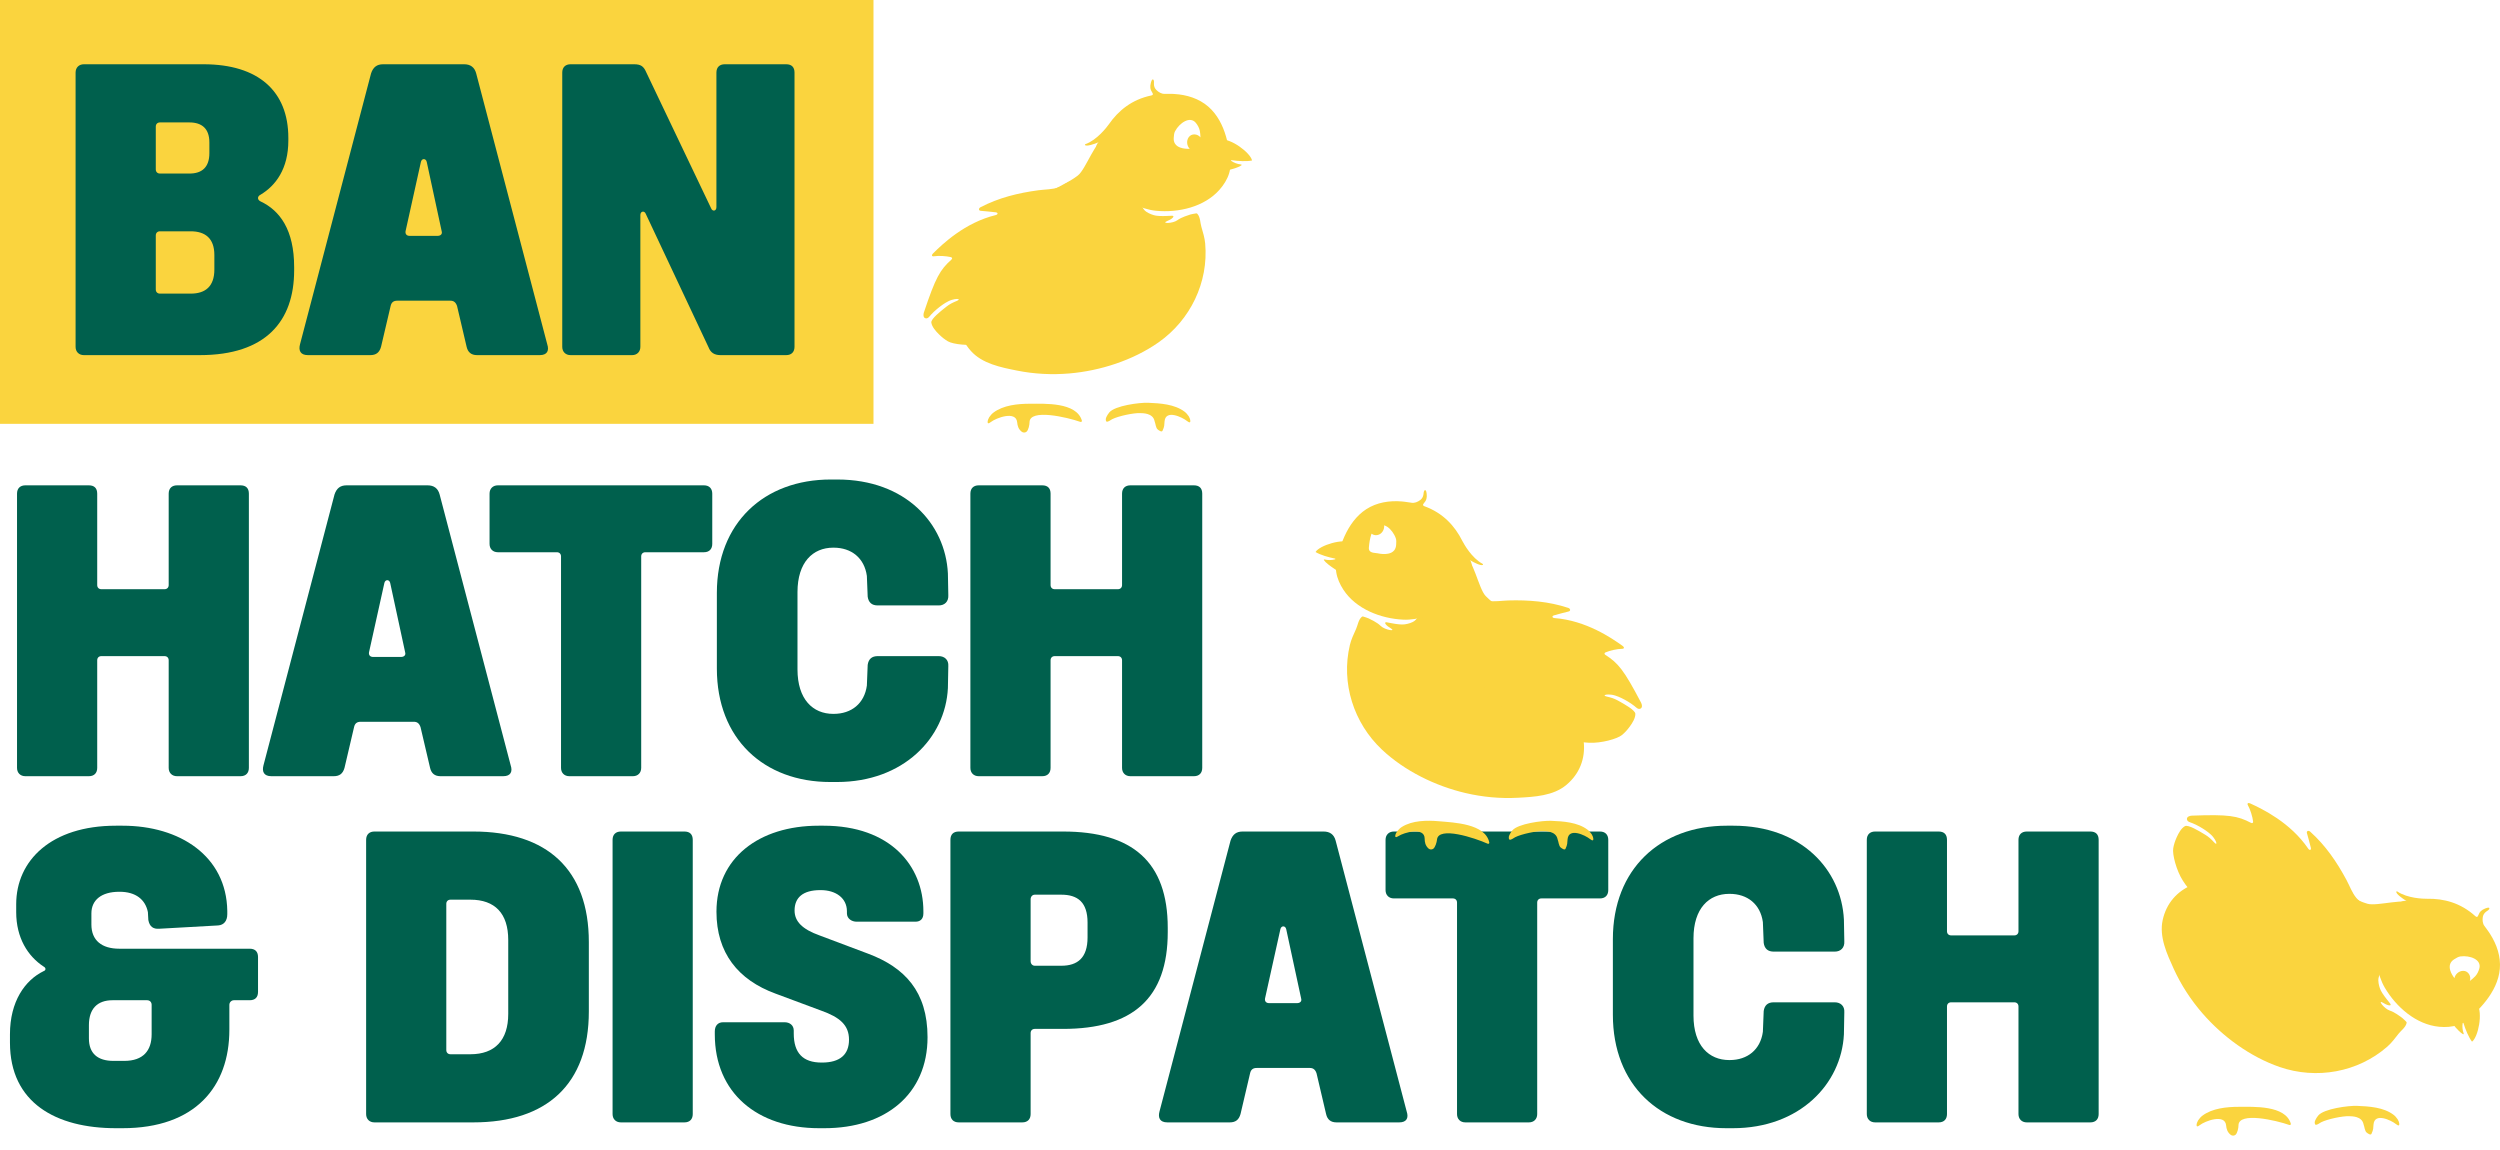 <?xml version="1.0" encoding="UTF-8"?>
<svg xmlns="http://www.w3.org/2000/svg" xmlns:xlink="http://www.w3.org/1999/xlink" width="200px" height="92px" viewBox="0 0 200 92" version="1.1">
  <title>Logo / Main dark</title>
  <g id="Logo-/-Main-dark" stroke="none" stroke-width="1" fill="none" fill-rule="evenodd">
    <g id="Group-74">
      <g id="Group-29" transform="translate(0.797, 38.361)" fill="#00604D">
        <path d="M1.23,23.735 C0.83,23.735 0.565,23.468 0.565,23.071 L0.565,1.13 C0.565,0.698 0.83,0.466 1.23,0.466 L6.315,0.466 C6.748,0.466 6.98,0.698 6.98,1.13 L6.98,8.445 C6.98,8.643 7.113,8.776 7.314,8.776 L12.365,8.776 C12.565,8.776 12.698,8.643 12.698,8.445 L12.698,1.13 C12.698,0.698 12.964,0.466 13.363,0.466 L18.449,0.466 C18.881,0.466 19.113,0.698 19.113,1.13 L19.113,23.071 C19.113,23.468 18.881,23.735 18.449,23.735 L13.363,23.735 C12.964,23.735 12.698,23.468 12.698,23.071 L12.698,14.461 C12.698,14.261 12.565,14.129 12.365,14.129 L7.314,14.129 C7.113,14.129 6.98,14.261 6.98,14.461 L6.98,23.071 C6.98,23.468 6.748,23.735 6.315,23.735 L1.23,23.735 Z" id="Fill-1"></path>
        <path d="M31.283,14.195 C31.516,14.195 31.683,14.061 31.616,13.829 L30.419,8.278 C30.353,7.979 30.02,7.979 29.953,8.278 L28.723,13.829 C28.69,14.061 28.823,14.195 29.057,14.195 L31.283,14.195 Z M20.912,23.735 C20.314,23.735 20.148,23.37 20.28,22.87 L25.964,1.198 C26.131,0.698 26.429,0.466 26.929,0.466 L33.411,0.466 C33.909,0.466 34.242,0.698 34.374,1.198 L40.059,22.87 C40.225,23.37 40.059,23.735 39.461,23.735 L34.441,23.735 C33.975,23.735 33.71,23.502 33.61,23.071 L32.846,19.812 C32.745,19.513 32.579,19.381 32.314,19.381 L28.058,19.381 C27.759,19.381 27.593,19.513 27.527,19.812 L26.763,23.071 C26.63,23.536 26.363,23.735 25.898,23.735 L20.912,23.735 Z" id="Fill-3"></path>
        <path d="M44.749,23.735 C44.351,23.735 44.085,23.468 44.085,23.071 L44.085,6.15 C44.085,5.951 43.952,5.818 43.752,5.818 L39.032,5.818 C38.633,5.818 38.367,5.552 38.367,5.153 L38.367,1.13 C38.367,0.732 38.633,0.466 39.032,0.466 L55.52,0.466 C55.952,0.466 56.184,0.732 56.184,1.13 L56.184,5.153 C56.184,5.552 55.952,5.818 55.52,5.818 L50.833,5.818 C50.633,5.818 50.499,5.951 50.499,6.15 L50.499,23.071 C50.499,23.468 50.235,23.735 49.835,23.735 L44.749,23.735 Z" id="Fill-5"></path>
        <path d="M65.628,24.2 C60.308,24.2 56.552,20.744 56.552,15.126 L56.552,9.075 C56.552,3.458 60.343,0 65.66,0 L66.193,0 C71.645,0 74.836,3.524 75.035,7.513 L75.068,9.241 C75.102,9.773 74.768,10.073 74.303,10.073 L69.417,10.073 C68.952,10.073 68.686,9.841 68.618,9.375 L68.552,7.713 C68.354,6.283 67.323,5.452 65.893,5.452 L65.861,5.452 C64.232,5.452 63.002,6.616 63.002,9.008 L63.002,15.192 C63.002,17.585 64.232,18.749 65.861,18.749 L65.893,18.749 C67.323,18.749 68.354,17.918 68.552,16.488 L68.618,14.827 C68.686,14.361 68.952,14.129 69.417,14.129 L74.303,14.129 C74.768,14.129 75.102,14.428 75.068,14.926 L75.035,16.688 C74.836,20.676 71.478,24.2 66.159,24.2 L65.628,24.2 Z" id="Fill-7"></path>
        <path d="M77.498,23.735 C77.099,23.735 76.834,23.468 76.834,23.071 L76.834,1.13 C76.834,0.698 77.099,0.466 77.498,0.466 L82.584,0.466 C83.017,0.466 83.249,0.698 83.249,1.13 L83.249,8.445 C83.249,8.643 83.382,8.776 83.582,8.776 L88.633,8.776 C88.834,8.776 88.967,8.643 88.967,8.445 L88.967,1.13 C88.967,0.698 89.233,0.466 89.632,0.466 L94.717,0.466 C95.15,0.466 95.382,0.698 95.382,1.13 L95.382,23.071 C95.382,23.468 95.15,23.735 94.717,23.735 L89.632,23.735 C89.233,23.735 88.967,23.468 88.967,23.071 L88.967,14.461 C88.967,14.261 88.834,14.129 88.633,14.129 L83.582,14.129 C83.382,14.129 83.249,14.261 83.249,14.461 L83.249,23.071 C83.249,23.468 83.017,23.735 82.584,23.735 L77.498,23.735 Z" id="Fill-9"></path>
        <path d="M9.141,46.51 C10.67,46.51 11.334,45.68 11.334,44.383 L11.334,42.023 C11.334,41.824 11.202,41.657 10.969,41.657 L8.211,41.657 C6.98,41.657 6.316,42.355 6.316,43.651 L6.316,44.714 C6.316,45.912 7.013,46.51 8.277,46.51 L9.141,46.51 Z M8.476,51.895 C3.69,51.895 1.80751027e-15,49.868 1.80751027e-15,45.048 L1.80751027e-15,44.383 C1.80751027e-15,41.756 1.196,40.061 2.692,39.33 C2.891,39.264 2.891,39.064 2.692,38.964 C1.429,38.134 0.499,36.671 0.499,34.61 L0.499,33.978 C0.499,30.488 3.291,27.695 8.476,27.695 L9.008,27.695 C13.595,27.695 17.318,30.123 17.386,34.51 L17.386,34.776 C17.386,35.307 17.119,35.64 16.654,35.674 L11.934,35.939 C11.468,35.973 11.168,35.773 11.07,35.241 L11.035,34.61 C10.837,33.612 10.072,32.981 8.776,32.981 L8.742,32.981 C7.313,32.981 6.515,33.646 6.515,34.709 L6.515,35.606 C6.515,36.87 7.346,37.536 8.742,37.536 L19.18,37.536 C19.612,37.536 19.845,37.768 19.845,38.2 L19.845,40.992 C19.845,41.425 19.612,41.657 19.18,41.657 L17.917,41.657 C17.717,41.657 17.552,41.824 17.552,42.023 L17.552,44.017 C17.552,48.571 14.826,51.895 9.008,51.895 L8.476,51.895 Z" id="Fill-11"></path>
        <path d="M36.836,45.979 C38.797,45.979 39.862,44.848 39.862,42.754 L39.862,36.837 C39.862,34.71 38.797,33.613 36.836,33.613 L35.241,33.613 C35.041,33.613 34.907,33.746 34.907,33.945 L34.907,45.646 C34.907,45.845 35.041,45.979 35.241,45.979 L36.836,45.979 Z M29.157,51.43 C28.758,51.43 28.493,51.164 28.493,50.765 L28.493,28.826 C28.493,28.394 28.758,28.161 29.157,28.161 L37.069,28.161 C42.953,28.161 46.31,31.186 46.31,37.003 L46.31,42.555 C46.31,48.372 42.953,51.43 37.069,51.43 L29.157,51.43 Z" id="Fill-13"></path>
        <path d="M48.873,51.43 C48.473,51.43 48.209,51.164 48.209,50.766 L48.209,28.826 C48.209,28.393 48.473,28.161 48.873,28.161 L53.959,28.161 C54.391,28.161 54.623,28.393 54.623,28.826 L54.623,50.766 C54.623,51.164 54.391,51.43 53.959,51.43 L48.873,51.43 Z" id="Fill-15"></path>
        <path d="M64.73,51.895 C59.777,51.895 56.387,49.071 56.387,44.383 L56.387,44.151 C56.387,43.718 56.619,43.419 57.051,43.419 L61.971,43.419 C62.371,43.419 62.703,43.651 62.703,44.084 L62.703,44.317 C62.703,45.879 63.434,46.644 64.929,46.644 L64.963,46.644 C66.392,46.644 67.124,46.012 67.124,44.815 C67.124,43.651 66.392,43.019 64.896,42.488 L61.239,41.126 C58.248,40.029 56.52,37.867 56.52,34.576 C56.52,30.289 59.91,27.695 64.697,27.695 L65.096,27.695 C70.414,27.695 73.074,30.887 73.074,34.543 L73.074,34.709 C73.074,35.174 72.808,35.374 72.442,35.374 L67.722,35.374 C67.357,35.374 66.957,35.141 66.957,34.709 L66.957,34.543 C66.957,33.479 66.06,32.848 64.864,32.848 L64.83,32.848 C63.434,32.848 62.769,33.446 62.769,34.477 C62.769,35.341 63.367,35.973 64.763,36.471 L68.652,37.934 C71.577,39.031 73.406,40.959 73.406,44.616 C73.406,49.169 70.049,51.895 65.163,51.895 L64.73,51.895 Z" id="Fill-17"></path>
        <path d="M84.113,38.898 C85.409,38.898 86.207,38.267 86.207,36.637 L86.207,35.441 C86.207,33.812 85.409,33.214 84.113,33.214 L81.986,33.214 C81.786,33.214 81.653,33.38 81.653,33.579 L81.653,38.532 C81.653,38.732 81.786,38.898 81.986,38.898 L84.113,38.898 Z M75.903,51.43 C75.47,51.43 75.237,51.164 75.237,50.765 L75.237,28.826 C75.237,28.394 75.47,28.161 75.903,28.161 L84.246,28.161 C89.797,28.161 92.623,30.587 92.623,35.873 L92.623,36.205 C92.623,41.524 89.797,43.951 84.246,43.951 L81.986,43.951 C81.786,43.951 81.653,44.084 81.653,44.284 L81.653,50.765 C81.653,51.164 81.421,51.43 80.988,51.43 L75.903,51.43 Z" id="Fill-19"></path>
        <path d="M102.964,41.89 C103.197,41.89 103.364,41.756 103.296,41.524 L102.1,35.973 C102.034,35.674 101.701,35.674 101.634,35.973 L100.404,41.524 C100.371,41.756 100.504,41.89 100.737,41.89 L102.964,41.89 Z M92.593,51.43 C91.995,51.43 91.829,51.065 91.961,50.565 L97.645,28.893 C97.812,28.393 98.11,28.161 98.61,28.161 L105.091,28.161 C105.59,28.161 105.923,28.393 106.055,28.893 L111.74,50.565 C111.906,51.065 111.74,51.43 111.142,51.43 L106.122,51.43 C105.656,51.43 105.39,51.197 105.291,50.766 L104.527,47.508 C104.426,47.208 104.26,47.076 103.994,47.076 L99.739,47.076 C99.44,47.076 99.274,47.208 99.208,47.508 L98.444,50.766 C98.31,51.231 98.044,51.43 97.579,51.43 L92.593,51.43 Z" id="Fill-21"></path>
        <path d="M116.429,51.43 C116.03,51.43 115.765,51.164 115.765,50.766 L115.765,33.845 C115.765,33.646 115.631,33.513 115.432,33.513 L110.712,33.513 C110.313,33.513 110.047,33.247 110.047,32.848 L110.047,28.826 C110.047,28.427 110.313,28.161 110.712,28.161 L127.2,28.161 C127.632,28.161 127.864,28.427 127.864,28.826 L127.864,32.848 C127.864,33.247 127.632,33.513 127.2,33.513 L122.513,33.513 C122.313,33.513 122.179,33.646 122.179,33.845 L122.179,50.766 C122.179,51.164 121.915,51.43 121.515,51.43 L116.429,51.43 Z" id="Fill-23"></path>
        <path d="M137.309,51.895 C131.989,51.895 128.233,48.439 128.233,42.821 L128.233,36.771 C128.233,31.153 132.023,27.695 137.341,27.695 L137.873,27.695 C143.325,27.695 146.516,31.22 146.716,35.209 L146.748,36.936 C146.783,37.469 146.449,37.768 145.984,37.768 L141.098,37.768 C140.633,37.768 140.366,37.536 140.299,37.07 L140.233,35.408 C140.035,33.978 139.004,33.147 137.574,33.147 L137.542,33.147 C135.913,33.147 134.682,34.311 134.682,36.703 L134.682,42.887 C134.682,45.28 135.913,46.444 137.542,46.444 L137.574,46.444 C139.004,46.444 140.035,45.613 140.233,44.183 L140.299,42.522 C140.366,42.056 140.633,41.824 141.098,41.824 L145.984,41.824 C146.449,41.824 146.783,42.123 146.748,42.621 L146.716,44.383 C146.516,48.372 143.158,51.895 137.84,51.895 L137.309,51.895 Z" id="Fill-25"></path>
        <path d="M149.212,51.43 C148.812,51.43 148.547,51.164 148.547,50.766 L148.547,28.826 C148.547,28.393 148.812,28.161 149.212,28.161 L154.298,28.161 C154.73,28.161 154.962,28.393 154.962,28.826 L154.962,36.14 C154.962,36.338 155.095,36.471 155.296,36.471 L160.347,36.471 C160.547,36.471 160.681,36.338 160.681,36.14 L160.681,28.826 C160.681,28.393 160.946,28.161 161.345,28.161 L166.431,28.161 C166.863,28.161 167.095,28.393 167.095,28.826 L167.095,50.766 C167.095,51.164 166.863,51.43 166.431,51.43 L161.345,51.43 C160.946,51.43 160.681,51.164 160.681,50.766 L160.681,42.156 C160.681,41.956 160.547,41.824 160.347,41.824 L155.296,41.824 C155.095,41.824 154.962,41.956 154.962,42.156 L154.962,50.766 C154.962,51.164 154.73,51.43 154.298,51.43 L149.212,51.43 Z" id="Fill-27"></path>
      </g>
      <polygon id="Fill-30" fill="#FAD43E" points="9.4894289e-15 33.907 69.879 33.907 69.879 0 9.4894289e-15 0"></polygon>
      <g id="Group-73" transform="translate(6.047, 5.141)">
        <path d="M9.208,18.349 C10.372,18.349 11.102,17.784 11.102,16.421 L11.102,15.258 C11.102,13.928 10.372,13.363 9.208,13.363 L6.748,13.363 C6.549,13.363 6.416,13.496 6.416,13.696 L6.416,18.017 C6.416,18.216 6.549,18.349 6.748,18.349 L9.208,18.349 Z M9.108,8.743 C10.105,8.743 10.703,8.243 10.703,7.114 L10.703,6.249 C10.703,5.152 10.105,4.653 9.108,4.653 L6.748,4.653 C6.549,4.653 6.416,4.786 6.416,4.986 L6.416,8.409 C6.416,8.609 6.549,8.743 6.748,8.743 L9.108,8.743 Z M0.664,23.269 C0.266,23.269 5.4225308e-15,23.002 5.4225308e-15,22.605 L5.4225308e-15,0.664 C5.4225308e-15,0.266 0.266,0 0.664,0 L10.238,0 C14.626,0 17.02,2.16 17.02,5.883 L17.02,6.116 C17.02,8.344 16.022,9.706 14.792,10.438 C14.527,10.57 14.527,10.837 14.792,10.969 C16.355,11.701 17.485,13.264 17.485,16.222 L17.485,16.488 C17.485,20.543 15.224,23.269 9.939,23.269 L0.664,23.269 Z" id="Fill-31" fill="#00604D"></path>
        <path d="M28.956,13.729 C29.189,13.729 29.356,13.595 29.289,13.363 L28.092,7.812 C28.026,7.512 27.694,7.512 27.626,7.812 L26.396,13.363 C26.364,13.595 26.497,13.729 26.73,13.729 L28.956,13.729 Z M18.586,23.269 C17.987,23.269 17.821,22.904 17.954,22.404 L23.638,0.732 C23.804,0.232 24.103,0 24.602,0 L31.084,0 C31.583,0 31.915,0.232 32.048,0.732 L37.733,22.404 C37.898,22.904 37.733,23.269 37.134,23.269 L32.115,23.269 C31.649,23.269 31.383,23.036 31.283,22.605 L30.519,19.346 C30.418,19.047 30.253,18.915 29.987,18.915 L25.732,18.915 C25.433,18.915 25.267,19.047 25.201,19.346 L24.436,22.605 C24.303,23.07 24.036,23.269 23.571,23.269 L18.586,23.269 Z" id="Fill-33" fill="#00604D"></path>
        <path d="M39.598,23.269 C39.198,23.269 38.933,23.002 38.933,22.605 L38.933,0.664 C38.933,0.232 39.198,2.89201643e-14 39.598,2.89201643e-14 L44.683,2.89201643e-14 C45.216,2.89201643e-14 45.448,0.166 45.647,0.631 L50.833,11.502 C50.933,11.8 51.266,11.767 51.266,11.435 L51.266,0.664 C51.266,0.232 51.531,2.89201643e-14 51.93,2.89201643e-14 L56.85,2.89201643e-14 C57.282,2.89201643e-14 57.514,0.232 57.514,0.664 L57.514,22.605 C57.514,23.002 57.282,23.269 56.85,23.269 L51.598,23.269 C51.099,23.269 50.8,23.07 50.634,22.637 L45.614,11.967 C45.514,11.701 45.182,11.734 45.182,12.066 L45.182,22.605 C45.182,23.002 44.916,23.269 44.517,23.269 L39.598,23.269 Z" id="Fill-35" fill="#00604D"></path>
        <path d="M90.368,14.338 C90.327,13.887 90.187,13.431 90.059,12.989 C90.009,12.82 89.994,12.64 89.958,12.468 C89.921,12.292 89.872,12.117 89.752,11.978 C89.735,11.958 89.715,11.939 89.689,11.932 C89.67,11.926 89.648,11.93 89.628,11.933 C89.481,11.957 89.332,11.98 89.187,12.017 C89.031,12.064 88.876,12.117 88.725,12.177 C88.524,12.256 88.32,12.345 88.146,12.474 C87.771,12.752 86.801,12.762 87.328,12.54 C87.481,12.476 87.646,12.401 87.765,12.284 C87.806,12.244 87.869,12.163 87.789,12.129 C87.751,12.113 87.699,12.12 87.658,12.12 C87.546,12.122 87.435,12.13 87.323,12.135 C87.217,12.139 87.109,12.143 87.002,12.144 C86.906,12.145 86.811,12.143 86.715,12.137 C86.667,12.135 86.618,12.131 86.569,12.126 C86.521,12.121 86.468,12.12 86.419,12.108 C86.231,12.08 85.899,11.965 85.65,11.794 C85.019,11.359 85.077,10.01 85.464,9.392 C86.703,7.413 83.928,5.49 82.429,5.858 C81.571,6.068 80.837,8.387 80.182,8.898 C79.445,9.475 78.55,9.803 77.769,10.311 C75.988,11.467 74.383,12.996 73.066,14.653 C71.966,16.037 71.169,17.61 70.74,19.328 C70.411,20.643 70.711,21.91 71.618,22.928 C72.531,23.955 74.019,24.246 75.304,24.504 C76.686,24.782 78.108,24.855 79.512,24.734 C81.978,24.522 84.595,23.68 86.631,22.252 C89.175,20.469 90.646,17.449 90.368,14.338" id="Fill-37" fill="#FAD43E"></path>
        <path d="M79.857,9.36 C79.379,9.33 79.063,9.703 78.648,9.848 C78.16,10.019 77.544,10.011 77.031,10.079 C75.412,10.295 73.85,10.678 72.395,11.437 C72.227,11.525 72.229,11.715 72.419,11.726 C72.749,11.747 73.235,11.804 73.608,11.843 C73.811,11.865 73.804,12.018 73.605,12.067 C71.146,12.666 69.35,14.383 68.588,15.142 C68.462,15.267 68.491,15.39 68.666,15.362 C69.058,15.3 69.657,15.342 70.016,15.427 C70.135,15.456 70.159,15.545 70.067,15.627 C69.162,16.436 68.799,17.053 67.864,19.858 C67.814,20.007 67.796,20.264 67.989,20.321 C68.193,20.381 68.324,20.153 68.437,20.031 C68.582,19.875 68.735,19.728 68.898,19.592 C69.185,19.352 69.488,19.126 69.824,18.957 C70.006,18.865 70.195,18.817 70.326,18.794 C70.456,18.771 70.572,18.771 70.614,18.788 C70.622,18.792 70.629,18.796 70.636,18.801 C70.645,18.807 70.651,18.818 70.651,18.828 C70.651,18.834 70.648,18.84 70.645,18.845 C70.618,18.893 70.349,18.995 70.277,19.027 C69.941,19.178 69.78,19.3 69.525,19.504 C69.255,19.721 68.416,20.371 68.458,20.665 C68.507,20.999 68.801,21.34 69.058,21.593 C69.315,21.847 69.532,22.016 69.79,22.167 C70.206,22.411 71.531,22.557 72.483,22.355 C73.435,22.152 74.327,21.739 75.722,21.007 C77.112,20.278 78.33,19.223 79.242,17.945 C80.138,16.69 80.766,15.182 80.977,13.633 C81.108,12.674 81.325,9.451 79.857,9.36" id="Fill-39" fill="#FAD43E"></path>
        <path d="M73.091,28.237 C73.199,28.087 73.29,27.973 73.421,27.873 C74.21,27.271 75.381,27.158 76.345,27.158 C77.524,27.158 80.064,27.021 80.503,28.503 C80.523,28.572 80.458,28.636 80.39,28.612 C79.309,28.233 76.323,27.537 76.316,28.637 C76.315,28.845 76.233,29.273 76.069,29.401 C75.957,29.489 75.796,29.483 75.685,29.393 C75.425,29.182 75.353,28.931 75.326,28.642 C75.236,27.685 73.623,28.301 73.218,28.623 C72.813,28.947 72.983,28.386 73.091,28.237" id="Fill-41" fill="#FAD43E"></path>
        <path d="M89.052,28.16 C88.944,28.01 88.853,27.896 88.722,27.797 C87.932,27.194 86.761,27.119 85.798,27.081 C85.122,27.055 83.144,27.307 82.694,27.857 C82.604,27.968 82.523,28.092 82.463,28.222 C82.432,28.292 82.405,28.378 82.416,28.456 C82.424,28.505 82.435,28.58 82.492,28.592 C82.613,28.619 82.818,28.448 82.927,28.394 C83.423,28.143 84.656,27.878 85.184,27.909 C85.346,27.918 86.197,27.883 86.323,28.565 C86.403,28.757 86.41,29.093 86.574,29.22 C86.687,29.309 86.893,29.45 86.954,29.32 C87.124,28.96 87.092,28.848 87.119,28.558 C87.208,27.601 88.52,28.224 88.925,28.547 C89.33,28.87 89.16,28.31 89.052,28.16" id="Fill-43" fill="#FAD43E"></path>
        <path d="M93.244,8.018 C92.961,7.994 92.667,7.879 92.449,7.728 C92.422,7.709 92.438,7.667 92.471,7.672 C93.025,7.751 93.673,7.789 94.116,7.698 C94,7.093 92.413,5.896 91.59,6.027 C91.59,6.027 90.996,6.181 90.87,7.126 C90.768,7.888 90.981,8.448 91.067,8.637 C91.087,8.679 91.132,8.702 91.176,8.693 C91.515,8.631 92.919,8.36 93.265,8.087 C93.293,8.066 93.279,8.021 93.244,8.018" id="Fill-45" fill="#FAD43E"></path>
        <path d="M89.05,5.837 C88.851,6.117 88.893,6.519 89.13,6.762 C88.882,6.771 88.625,6.753 88.386,6.669 C88.224,6.613 88.056,6.518 87.949,6.344 C87.866,6.212 87.837,6.044 87.852,5.877 C87.87,5.691 87.874,5.515 87.956,5.361 C88.05,5.182 88.17,5.025 88.302,4.891 C88.436,4.753 88.587,4.638 88.748,4.558 C88.894,4.485 89.054,4.44 89.213,4.457 C89.362,4.473 89.505,4.548 89.614,4.681 C89.755,4.85 89.894,5.087 89.938,5.323 C89.97,5.495 89.985,5.672 89.99,5.849 C89.756,5.555 89.28,5.514 89.05,5.837 M92.316,7.128 C92.252,6.678 92.164,6.229 92.038,5.791 C91.777,4.888 91.337,4.016 90.618,3.39 C89.868,2.738 88.896,2.44 87.915,2.379 C87.849,2.375 87.783,2.371 87.717,2.368 C87.717,2.368 87.712,2.368 87.704,2.368 C87.514,2.361 87.33,2.361 87.152,2.367 C87.138,2.367 87.126,2.368 87.115,2.368 C86.873,2.376 86.633,2.231 86.458,2.054 C86.333,1.927 86.272,1.772 86.268,1.596 C86.267,1.518 86.305,1.232 86.183,1.216 C86.089,1.203 86.036,1.429 86.021,1.491 C85.944,1.787 85.959,2.009 86.132,2.262 C86.206,2.369 86.214,2.462 86.064,2.495 C84.496,2.819 83.42,3.711 82.659,4.806 C82.492,5.037 81.718,6.057 80.783,6.393 C80.747,6.406 80.736,6.457 80.769,6.478 C80.913,6.573 81.429,6.412 81.87,6.23 C81.529,6.371 81.544,7.491 81.614,7.767 C81.893,8.88 82.212,9.582 83.092,10.254 C83.927,10.892 85.239,11.605 86.43,11.72 C88.217,11.893 90.295,11.423 91.517,10.033 C91.85,9.655 92.128,9.221 92.279,8.738 C92.358,8.49 92.388,8.248 92.391,8.005 C92.394,7.717 92.359,7.429 92.316,7.128" id="Fill-47" fill="#FAD43E"></path>
        <path d="M101.943,46.459 C102.047,46.019 102.252,45.588 102.442,45.169 C102.516,45.008 102.555,44.832 102.616,44.666 C102.678,44.498 102.752,44.332 102.89,44.212 C102.91,44.195 102.933,44.178 102.959,44.175 C102.98,44.173 103,44.179 103.019,44.185 C103.163,44.23 103.305,44.274 103.444,44.331 C103.592,44.401 103.738,44.475 103.879,44.556 C104.066,44.663 104.256,44.78 104.409,44.933 C104.74,45.26 105.698,45.411 105.208,45.116 C105.066,45.031 104.915,44.932 104.813,44.8 C104.779,44.755 104.728,44.664 104.811,44.642 C104.852,44.632 104.903,44.646 104.942,44.653 C105.052,44.669 105.161,44.695 105.271,44.715 C105.377,44.735 105.483,44.755 105.588,44.77 C105.683,44.785 105.778,44.796 105.873,44.805 C105.921,44.809 105.97,44.812 106.019,44.814 C106.068,44.817 106.121,44.822 106.171,44.818 C106.361,44.817 106.705,44.752 106.976,44.617 C107.664,44.278 107.8,42.934 107.504,42.266 C106.562,40.131 109.584,38.624 111.015,39.204 C111.833,39.536 112.228,41.936 112.803,42.536 C113.45,43.212 114.288,43.665 114.99,44.279 C116.585,45.678 117.955,47.421 119.021,49.251 C119.911,50.778 120.475,52.448 120.653,54.21 C120.79,55.559 120.311,56.77 119.268,57.648 C118.217,58.532 116.703,58.608 115.393,58.679 C113.986,58.756 112.569,58.625 111.197,58.303 C108.787,57.74 106.316,56.532 104.507,54.827 C102.245,52.698 101.222,49.498 101.943,46.459" id="Fill-49" fill="#FAD43E"></path>
        <path d="M111.715,42.638 C112.182,42.532 112.554,42.849 112.987,42.926 C113.497,43.016 114.103,42.909 114.619,42.895 C116.252,42.848 117.855,42.975 119.414,43.49 C119.594,43.55 119.621,43.737 119.437,43.779 C119.114,43.852 118.643,43.986 118.282,44.085 C118.085,44.139 118.117,44.29 118.321,44.306 C120.843,44.501 122.893,45.908 123.767,46.535 C123.911,46.638 123.902,46.763 123.725,46.764 C123.328,46.765 122.744,46.904 122.403,47.046 C122.29,47.093 122.281,47.184 122.385,47.251 C123.409,47.904 123.865,48.455 125.239,51.072 C125.311,51.212 125.371,51.462 125.189,51.55 C124.999,51.641 124.832,51.438 124.701,51.335 C124.534,51.205 124.358,51.085 124.176,50.977 C123.854,50.786 123.519,50.612 123.16,50.499 C122.965,50.438 122.771,50.42 122.638,50.418 C122.506,50.416 122.392,50.434 122.353,50.459 C122.346,50.464 122.339,50.469 122.333,50.475 C122.326,50.483 122.321,50.493 122.323,50.505 C122.324,50.51 122.327,50.516 122.331,50.52 C122.367,50.563 122.647,50.62 122.724,50.64 C123.08,50.736 123.258,50.83 123.543,50.991 C123.844,51.161 124.777,51.668 124.782,51.966 C124.787,52.303 124.552,52.686 124.34,52.977 C124.126,53.269 123.94,53.471 123.709,53.662 C123.338,53.968 122.053,54.327 121.082,54.28 C120.109,54.232 119.163,53.968 117.669,53.47 C116.18,52.973 114.807,52.128 113.701,51.012 C112.616,49.919 111.755,48.531 111.296,47.036 C111.013,46.111 110.28,42.965 111.715,42.638" id="Fill-51" fill="#FAD43E"></path>
        <path d="M105.736,61.35 C105.856,61.21 105.956,61.105 106.096,61.017 C106.935,60.486 108.11,60.475 109.071,60.559 C110.244,60.662 112.788,60.745 113.096,62.261 C113.111,62.33 113.039,62.388 112.974,62.359 C111.93,61.888 109.016,60.934 108.913,62.029 C108.894,62.237 108.775,62.656 108.602,62.769 C108.481,62.847 108.322,62.827 108.218,62.727 C107.979,62.495 107.928,62.239 107.926,61.949 C107.921,60.987 106.26,61.46 105.828,61.747 C105.397,62.033 105.615,61.491 105.736,61.35" id="Fill-53" fill="#FAD43E"></path>
        <path d="M121.291,61.602 C121.183,61.453 121.093,61.339 120.961,61.239 C120.172,60.637 119.001,60.561 118.037,60.524 C117.361,60.497 115.383,60.75 114.934,61.299 C114.843,61.41 114.763,61.534 114.703,61.664 C114.671,61.735 114.645,61.82 114.656,61.898 C114.663,61.947 114.674,62.022 114.731,62.035 C114.852,62.061 115.058,61.89 115.167,61.836 C115.662,61.585 116.895,61.32 117.423,61.351 C117.585,61.36 118.436,61.325 118.562,62.007 C118.642,62.2 118.65,62.535 118.813,62.663 C118.926,62.751 119.132,62.892 119.193,62.762 C119.363,62.402 119.331,62.29 119.359,62 C119.447,61.044 120.759,61.666 121.164,61.989 C121.569,62.312 121.399,61.752 121.291,61.602" id="Fill-55" fill="#FAD43E"></path>
        <path d="M99.912,39.614 C100.185,39.688 100.501,39.676 100.758,39.607 C100.79,39.599 100.789,39.553 100.756,39.547 C100.207,39.436 99.584,39.254 99.197,39.021 C99.51,38.489 101.405,37.894 102.136,38.292 C102.136,38.292 102.645,38.636 102.447,39.57 C102.287,40.32 101.9,40.777 101.754,40.927 C101.723,40.959 101.673,40.967 101.633,40.943 C101.335,40.771 100.104,40.045 99.869,39.672 C99.849,39.643 99.878,39.605 99.912,39.614" id="Fill-57" fill="#FAD43E"></path>
        <path d="M105.645,38.446 C105.636,38.614 105.582,38.775 105.483,38.895 C105.351,39.051 105.171,39.121 105.002,39.153 C104.723,39.208 104.433,39.18 104.162,39.123 C103.919,39.071 103.425,39.132 103.464,38.659 C103.494,38.303 103.546,37.937 103.66,37.599 C103.665,37.583 103.675,37.568 103.681,37.553 C103.875,37.71 104.155,37.71 104.363,37.576 C104.591,37.429 104.709,37.151 104.684,36.885 C104.776,36.915 104.866,36.955 104.949,37.012 C105.096,37.114 105.227,37.249 105.341,37.405 C105.452,37.557 105.549,37.73 105.617,37.921 C105.675,38.085 105.654,38.259 105.645,38.446 M112.567,39.969 C111.69,39.503 111.07,38.384 110.938,38.131 C110.341,36.937 109.404,35.901 107.899,35.355 C107.756,35.301 107.777,35.211 107.866,35.115 C108.072,34.889 108.12,34.672 108.087,34.368 C108.08,34.305 108.06,34.073 107.965,34.072 C107.841,34.071 107.839,34.36 107.826,34.437 C107.798,34.611 107.714,34.754 107.572,34.862 C107.374,35.012 107.116,35.122 106.877,35.079 C106.867,35.077 106.854,35.075 106.841,35.073 C106.665,35.041 106.483,35.015 106.295,34.995 C106.287,34.994 106.282,34.994 106.282,34.994 C106.215,34.986 106.15,34.98 106.084,34.974 C105.105,34.895 104.1,35.051 103.264,35.589 C102.463,36.105 101.902,36.904 101.514,37.761 C101.326,38.176 101.176,38.608 101.047,39.044 C100.962,39.335 100.886,39.616 100.848,39.901 C100.816,40.142 100.812,40.386 100.854,40.643 C100.934,41.143 101.147,41.612 101.422,42.034 C102.432,43.586 104.421,44.347 106.215,44.432 C107.411,44.489 108.811,43.972 109.728,43.46 C110.696,42.921 111.112,42.271 111.548,41.211 C111.656,40.947 111.832,39.842 111.515,39.653 C111.925,39.896 112.412,40.129 112.569,40.056 C112.605,40.04 112.601,39.988 112.567,39.969" id="Fill-59" fill="#FAD43E"></path>
        <path d="M184.929,78.598 C185.271,78.301 185.557,77.919 185.839,77.555 C185.948,77.416 186.084,77.299 186.203,77.168 C186.323,77.034 186.436,76.893 186.478,76.714 C186.484,76.688 186.488,76.661 186.479,76.636 C186.472,76.617 186.457,76.602 186.442,76.587 C186.336,76.482 186.23,76.376 186.115,76.279 C185.985,76.181 185.851,76.087 185.714,75.998 C185.532,75.882 185.341,75.77 185.134,75.704 C184.689,75.565 184.11,74.786 184.6,75.083 C184.741,75.168 184.899,75.258 185.064,75.285 C185.12,75.295 185.224,75.298 185.204,75.214 C185.194,75.173 185.157,75.136 185.134,75.102 C185.067,75.012 184.995,74.928 184.925,74.841 C184.858,74.756 184.792,74.672 184.729,74.585 C184.672,74.509 184.617,74.43 184.566,74.35 C184.54,74.308 184.514,74.267 184.49,74.225 C184.465,74.182 184.435,74.138 184.417,74.093 C184.328,73.923 184.226,73.588 184.219,73.286 C184.2,72.518 185.325,71.774 186.055,71.724 C188.383,71.565 188.311,68.189 187.132,67.193 C186.459,66.623 184.15,67.389 183.352,67.16 C182.452,66.901 181.662,66.37 180.791,66.035 C178.811,65.273 176.63,64.871 174.515,64.778 C172.75,64.7 171.008,64.979 169.365,65.639 C168.108,66.146 167.259,67.133 166.967,68.465 C166.673,69.807 167.311,71.181 167.855,72.374 C168.441,73.656 169.218,74.85 170.14,75.914 C171.76,77.786 173.979,79.411 176.329,80.22 C179.267,81.233 182.575,80.65 184.929,78.598" id="Fill-61" fill="#FAD43E"></path>
        <path d="M183.339,67.65 C183.199,67.192 182.739,67.027 182.457,66.689 C182.125,66.292 181.917,65.714 181.672,65.258 C180.901,63.818 179.993,62.49 178.771,61.394 C178.631,61.268 178.454,61.337 178.51,61.518 C178.607,61.835 178.724,62.31 178.818,62.672 C178.869,62.871 178.723,62.917 178.608,62.748 C177.183,60.656 174.943,59.578 173.966,59.131 C173.804,59.058 173.7,59.128 173.788,59.282 C173.983,59.627 174.154,60.203 174.2,60.569 C174.215,60.69 174.141,60.744 174.032,60.687 C172.956,60.123 172.25,60.001 169.296,60.111 C169.139,60.117 168.892,60.19 168.907,60.391 C168.923,60.602 169.181,60.645 169.336,60.708 C169.532,60.788 169.723,60.88 169.909,60.985 C170.234,61.17 170.552,61.375 170.828,61.629 C170.978,61.767 171.09,61.927 171.157,62.041 C171.224,62.155 171.265,62.264 171.264,62.309 C171.263,62.318 171.262,62.326 171.26,62.335 C171.257,62.345 171.25,62.355 171.24,62.359 C171.234,62.361 171.227,62.36 171.221,62.359 C171.167,62.35 170.978,62.134 170.922,62.078 C170.663,61.816 170.492,61.708 170.211,61.542 C169.914,61.366 169.01,60.808 168.749,60.951 C168.454,61.114 168.238,61.509 168.09,61.839 C167.944,62.168 167.861,62.43 167.811,62.726 C167.729,63.2 168.058,64.492 168.582,65.313 C169.106,66.133 169.806,66.822 170.981,67.871 C172.152,68.916 173.569,69.686 175.086,70.091 C176.575,70.489 178.207,70.546 179.732,70.201 C180.676,69.986 183.77,69.057 183.339,67.65" id="Fill-63" fill="#FAD43E"></path>
        <path d="M169.807,84.484 C169.915,84.334 170.006,84.22 170.137,84.12 C170.927,83.518 172.097,83.405 173.062,83.405 C174.24,83.405 176.781,83.268 177.219,84.75 C177.24,84.819 177.174,84.882 177.106,84.859 C176.026,84.48 173.039,83.784 173.032,84.884 C173.031,85.092 172.95,85.519 172.786,85.648 C172.673,85.736 172.512,85.73 172.401,85.64 C172.142,85.429 172.069,85.178 172.042,84.889 C171.952,83.932 170.34,84.548 169.935,84.87 C169.53,85.194 169.7,84.633 169.807,84.484" id="Fill-65" fill="#FAD43E"></path>
        <path d="M185.768,84.407 C185.66,84.257 185.57,84.143 185.438,84.044 C184.649,83.441 183.478,83.366 182.514,83.328 C181.838,83.302 179.86,83.554 179.41,84.104 C179.32,84.215 179.239,84.339 179.179,84.469 C179.148,84.539 179.121,84.625 179.133,84.703 C179.14,84.752 179.151,84.827 179.208,84.839 C179.329,84.866 179.535,84.695 179.643,84.641 C180.139,84.39 181.372,84.125 181.9,84.156 C182.062,84.165 182.913,84.13 183.039,84.812 C183.119,85.004 183.126,85.34 183.29,85.467 C183.403,85.556 183.609,85.697 183.67,85.567 C183.84,85.207 183.808,85.095 183.836,84.805 C183.924,83.848 185.236,84.471 185.641,84.794 C186.046,85.117 185.876,84.556 185.768,84.407" id="Fill-67" fill="#FAD43E"></path>
        <path d="M191.05,77.547 C190.948,77.283 190.924,76.967 190.966,76.705 C190.971,76.673 191.017,76.669 191.027,76.701 C191.195,77.235 191.442,77.835 191.715,78.194 C192.211,77.828 192.601,75.88 192.128,75.195 C192.128,75.195 191.732,74.726 190.826,75.022 C190.095,75.26 189.682,75.694 189.549,75.854 C189.52,75.889 189.518,75.94 189.546,75.976 C189.748,76.255 190.601,77.402 190.997,77.596 C191.028,77.611 191.062,77.58 191.05,77.547" id="Fill-69" fill="#FAD43E"></path>
        <path d="M192.304,72.319 C192.249,72.531 192.14,72.784 191.974,72.958 C191.841,73.095 191.694,73.22 191.539,73.337 C191.672,72.966 191.421,72.522 191.009,72.526 C190.673,72.53 190.373,72.787 190.307,73.111 C190.166,72.925 190.042,72.72 189.974,72.492 C189.924,72.327 189.902,72.135 189.979,71.946 C190.039,71.802 190.157,71.68 190.302,71.594 C190.463,71.499 190.607,71.399 190.779,71.374 C190.981,71.346 191.178,71.351 191.364,71.379 C191.554,71.407 191.736,71.461 191.894,71.544 C192.04,71.621 192.17,71.723 192.249,71.861 C192.325,71.992 192.347,72.151 192.304,72.319 M193.17,69.591 C193.135,69.535 193.098,69.48 193.062,69.425 C193.062,69.425 193.059,69.42 193.054,69.414 C192.948,69.256 192.841,69.107 192.731,68.966 C192.723,68.956 192.715,68.946 192.708,68.937 C192.561,68.746 192.537,68.466 192.577,68.221 C192.607,68.045 192.696,67.905 192.836,67.798 C192.899,67.751 193.153,67.615 193.095,67.506 C193.049,67.421 192.836,67.512 192.775,67.535 C192.492,67.648 192.322,67.791 192.218,68.079 C192.174,68.202 192.104,68.263 191.989,68.161 C190.806,67.083 189.453,66.733 188.118,66.761 C187.833,66.762 186.554,66.735 185.733,66.175 C185.701,66.152 185.654,66.174 185.656,66.214 C185.664,66.385 186.096,66.709 186.503,66.959 C186.188,66.766 185.292,67.436 185.108,67.654 C184.373,68.534 183.991,69.204 183.963,70.311 C183.937,71.361 184.13,72.842 184.736,73.873 C185.647,75.422 187.245,76.828 189.089,77.001 C189.591,77.048 190.104,77.019 190.585,76.858 C190.831,76.775 191.046,76.658 191.244,76.517 C191.479,76.351 191.692,76.153 191.91,75.942 C192.237,75.626 192.549,75.292 192.828,74.932 C193.407,74.19 193.854,73.322 193.939,72.373 C194.026,71.382 193.696,70.421 193.17,69.591" id="Fill-71" fill="#FAD43E"></path>
      </g>
    </g>
  </g>
</svg>
